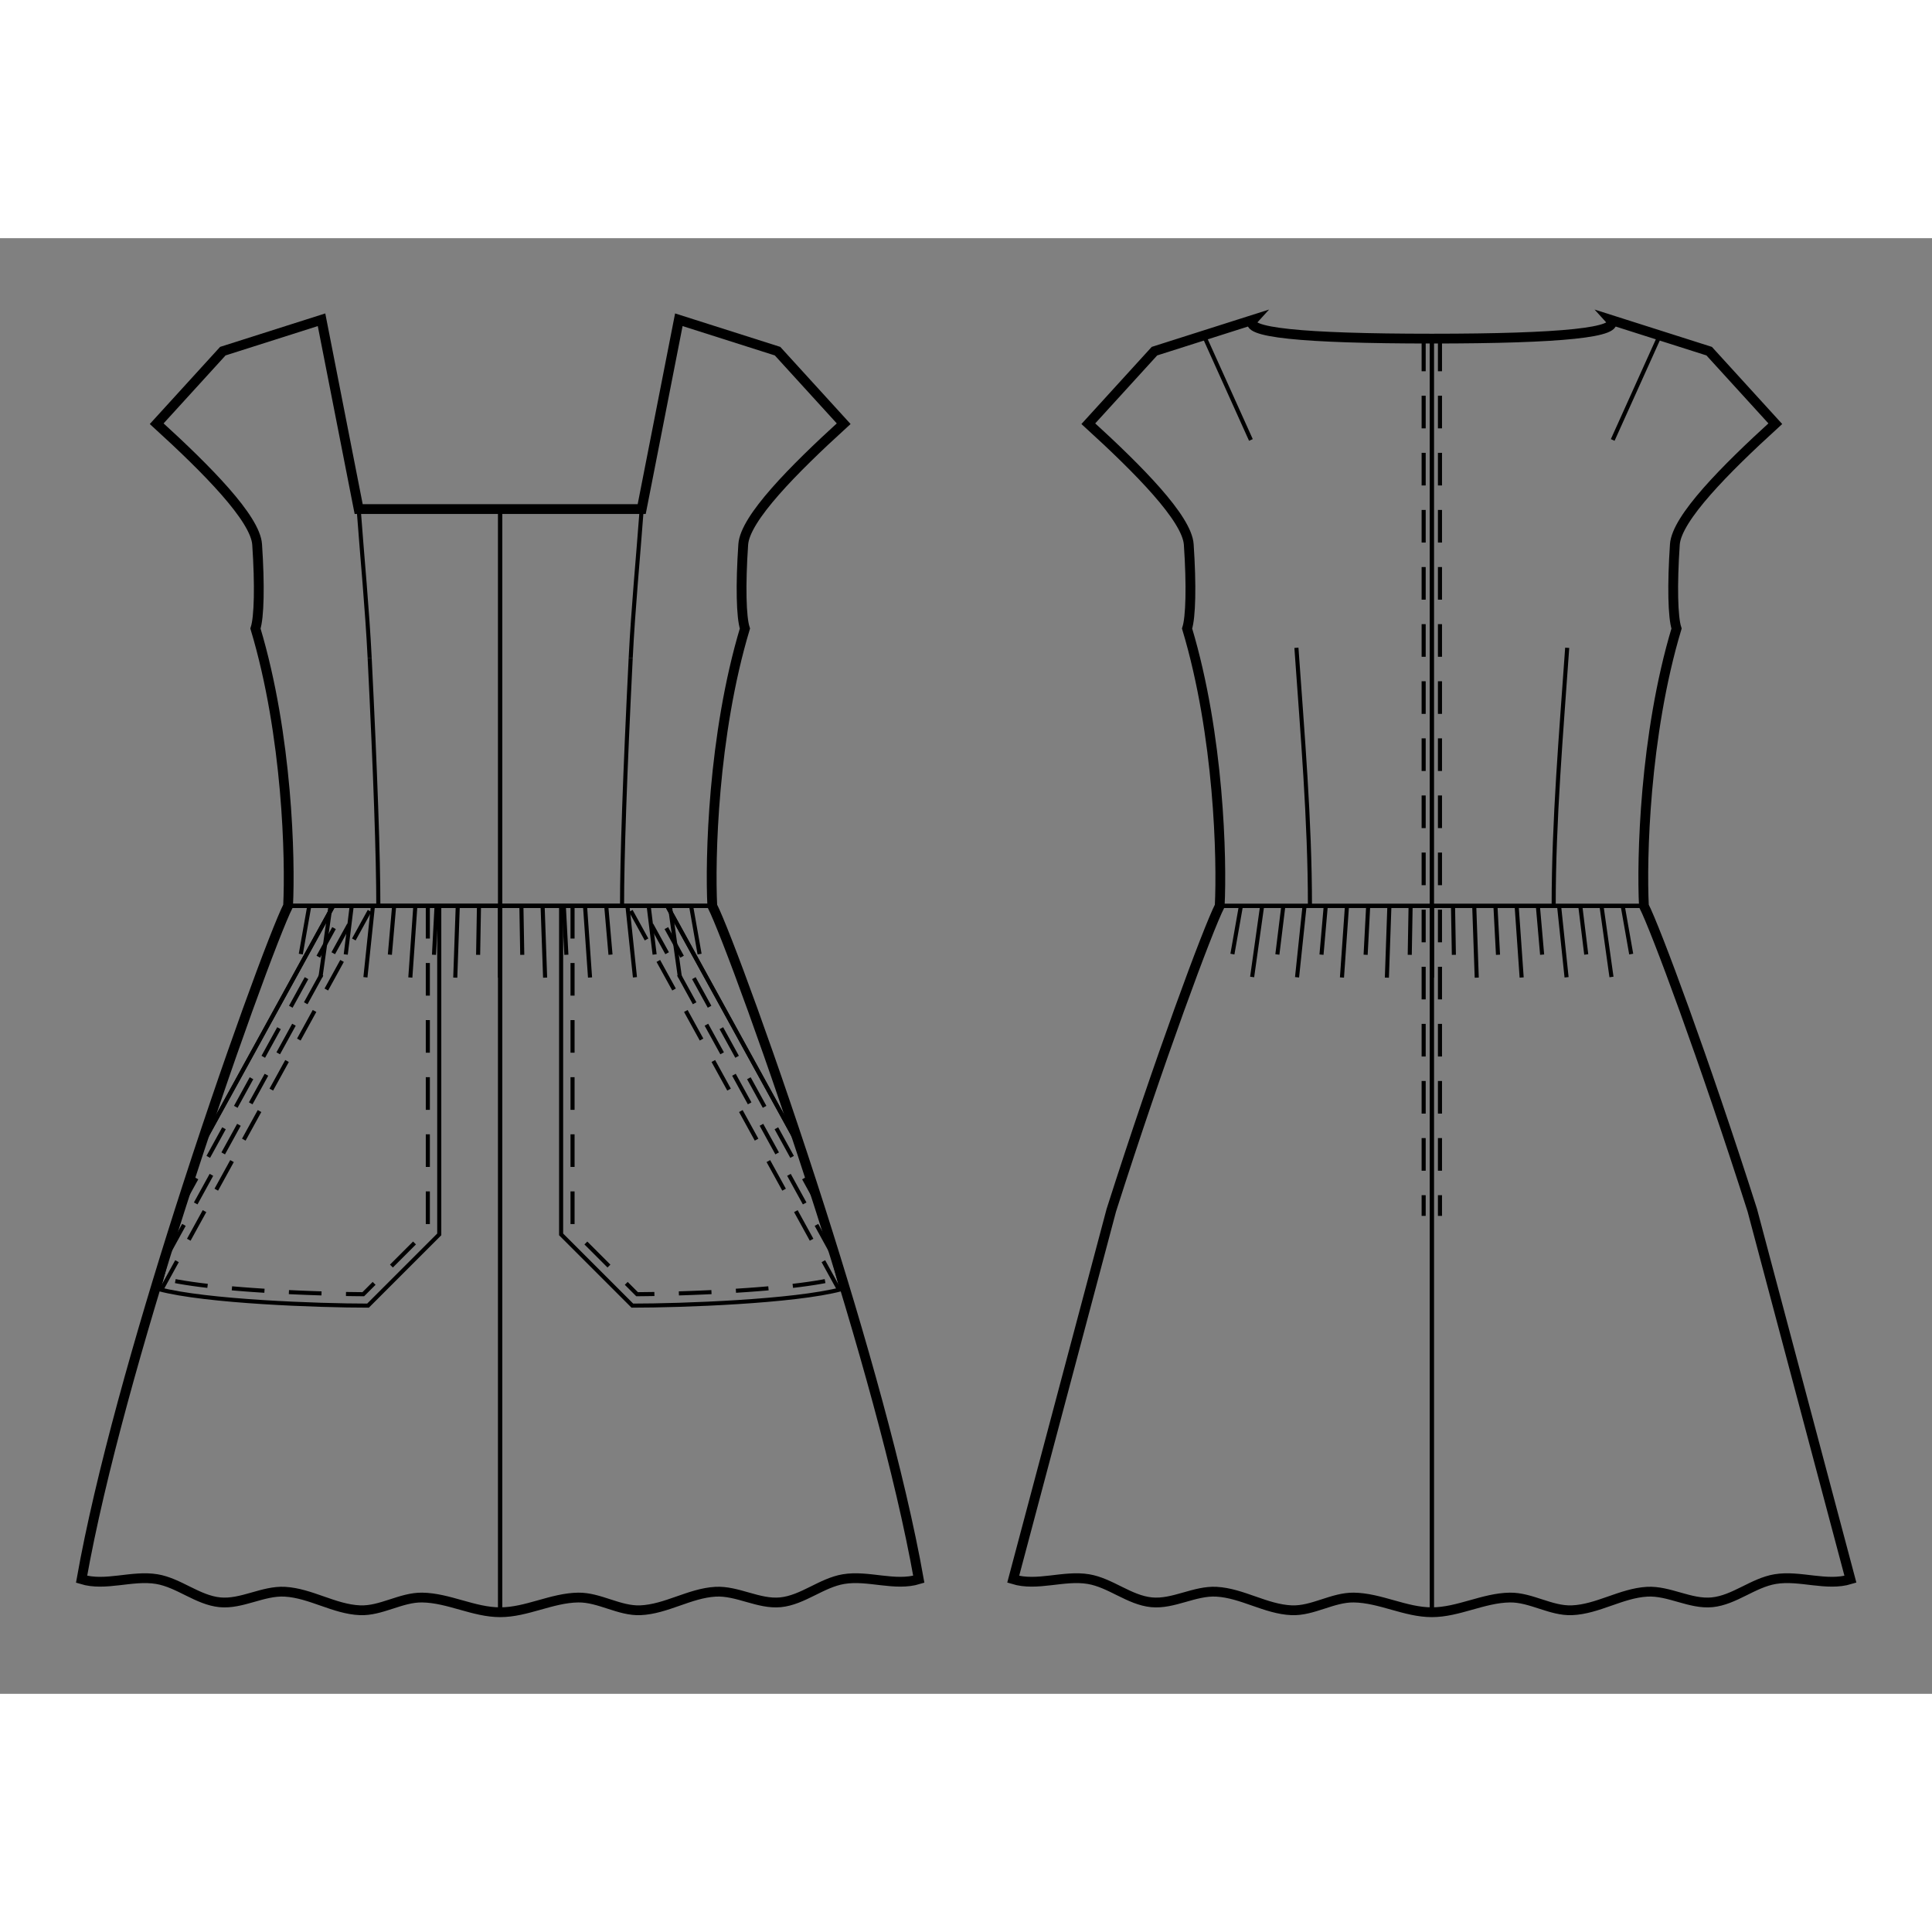 <svg id="mySVG" width="700" height="700" viewBox="-27.314, 13.15, 236.829, 178.437" version="1.1" xmlns="http://www.w3.org/2000/svg" xmlns:xlink="http://www.w3.org/1999/xlink" style="overflow: hidden; position: relative;"><rect x="-27.314" y="13.15" width="236.829" height="178.437" fill="#808080" stroke="none"/><defs><mask id="myMask" x="0" y="0" width="700" height="700" ><rect x="-1000" y="-1000" width="2000" height="2000" fill="white"/><path d="M 148.201 25.463 Q 172.209 25.463 170.101 23.15 L 182.201 27 L 190.306 35.892 C 184.14 41.512 178.213 47.491 177.995 50.693 C 177.653 55.731 177.752 59.636 178.201 61 C 174.263 74.116 173.916 89.301 174.201 95 C 175.633 97.806 181.578 113.781 187.489 132.314 L 199.515 177.541 C 196.576 178.442 193.326 177.019 190.294 177.524 C 187.585 177.976 185.293 180.096 182.56 180.366 C 179.881 180.63 177.275 178.919 174.586 179.072 C 171.434 179.252 168.546 181.21 165.391 181.343 C 162.8 181.453 160.361 179.748 157.768 179.785 C 154.523 179.83 151.446 181.586 148.201 181.586 C 144.955 181.586 141.878 179.83 138.633 179.785 C 136.04 179.748 133.601 181.453 131.01 181.343 C 127.855 181.21 124.967 179.252 121.815 179.072 C 119.126 178.919 116.521 180.63 113.841 180.366 C 111.108 180.096 108.816 177.976 106.107 177.524 C 103.075 177.019 99.825 178.442 96.886 177.541 L 108.912 132.314 C 114.824 113.781 120.768 97.806 122.201 95 C 122.485 89.301 122.138 74.116 118.201 61 C 118.65 59.636 118.749 55.731 118.406 50.693 C 118.188 47.491 112.261 41.512 106.096 35.892 L 114.201 27 L 126.301 23.15 Q 124.192 25.463 148.201 25.463" stroke="black" stroke-width="1.2" fill-opacity="1" fill="black" transform=""/><path d="M 34 181.586 C 30.755 181.586 27.678 179.83 24.433 179.785 C 21.839 179.748 19.401 181.453 16.809 181.343 C 13.655 181.21 10.766 179.252 7.614 179.072 C 4.926 178.919 2.32 180.63 -0.36 180.366 C -3.093 180.096 -5.384 177.976 -8.094 177.524 C -11.125 177.019 -14.376 178.442 -17.314 177.541 C -15.041 164.715 -10.176 147.64 -5.288 132.314 C 0.623 113.781 6.567 97.806 8 95 C 8.285 89.301 7.937 74.116 4 61 C 4.449 59.636 4.548 55.731 4.205 50.693 C 3.988 47.491 -1.94 41.512 -8.105 35.892 L 0 27 L 12.1 23.15 L 16.652 46.354 L 34 46.354 L 51.348 46.354 L 55.9 23.15 L 68 27 L 76.105 35.892 C 69.94 41.512 64.012 47.491 63.795 50.693 C 63.452 55.731 63.551 59.636 64 61 C 60.063 74.116 59.715 89.301 60 95 C 61.433 97.806 67.377 113.781 73.288 132.314 C 78.176 147.64 83.041 164.715 85.314 177.541 C 82.376 178.442 79.125 177.019 76.094 177.524 C 73.384 177.976 71.093 180.096 68.36 180.366 C 65.68 180.63 63.074 178.919 60.386 179.072 C 57.234 179.252 54.345 181.21 51.191 181.343 C 48.599 181.453 46.161 179.748 43.567 179.785 C 40.322 179.83 37.245 181.586 34 181.586" stroke="black" stroke-width="1.2" fill-opacity="1" fill="black" transform=""/></mask></defs><rect x="-1000" y="-1000" width="2000" height="2000" fill="white" mask="url(#myMask)"></rect><path d="M 148.201 25.463 Q 172.209 25.463 170.101 23.15 L 182.201 27 L 190.306 35.892 C 184.14 41.512 178.213 47.491 177.995 50.693 C 177.653 55.731 177.752 59.636 178.201 61 C 174.263 74.116 173.916 89.301 174.201 95 C 175.633 97.806 181.578 113.781 187.489 132.314 L 199.515 177.541 C 196.576 178.442 193.326 177.019 190.294 177.524 C 187.585 177.976 185.293 180.096 182.56 180.366 C 179.881 180.63 177.275 178.919 174.586 179.072 C 171.434 179.252 168.546 181.21 165.391 181.343 C 162.8 181.453 160.361 179.748 157.768 179.785 C 154.523 179.83 151.446 181.586 148.201 181.586 C 144.955 181.586 141.878 179.83 138.633 179.785 C 136.04 179.748 133.601 181.453 131.01 181.343 C 127.855 181.21 124.967 179.252 121.815 179.072 C 119.126 178.919 116.521 180.63 113.841 180.366 C 111.108 180.096 108.816 177.976 106.107 177.524 C 103.075 177.019 99.825 178.442 96.886 177.541 L 108.912 132.314 C 114.824 113.781 120.768 97.806 122.201 95 C 122.485 89.301 122.138 74.116 118.201 61 C 118.65 59.636 118.749 55.731 118.406 50.693 C 118.188 47.491 112.261 41.512 106.096 35.892 L 114.201 27 L 126.301 23.15 Q 124.192 25.463 148.201 25.463" stroke="black" stroke-width="1.2" fill-opacity="0" fill="white" transform=""/><path d="M 122.201 95 L 148.201 95" stroke="#000" stroke-width="0.5" fill-opacity="0" fill="white" transform=""/><path d="M 122.201 95 L 124.801 95 L 123.759 100.909 L 124.801 95 L 127.401 95 L 126.176 103.714 L 127.401 95 L 130.001 95 L 129.269 100.955 L 130.001 95 L 132.601 95 L 131.681 103.752 L 132.601 95 L 135.201 95 L 134.678 100.977 L 135.201 95 L 137.801 95 L 137.187 103.779 L 137.801 95 L 140.401 95 L 140.087 100.992 L 140.401 95 L 143.001 95 L 142.693 103.795 L 143.001 95 L 145.601 95 L 145.496 100.999 L 145.601 95 L 148.201 95 L 148.201 103.8 L 148.201 95" stroke="#000" stroke-width="0.5" fill-opacity="0" fill="white" transform=""/><path d="M 131.604 63.363 C 132.341 73.898 133.262 84.44 133.262 95" stroke="#000" stroke-width="0.5" fill-opacity="0" fill="white" transform=""/><path d="M 120.251 25.075 L 126.025 37.884" stroke="#000" stroke-width="0.5" fill-opacity="0" fill="white" transform=""/><path d="M 148.201 25.463 L 148.201 181.586" stroke="#000" stroke-width="0.5" fill-opacity="0" fill="white" transform=""/><path d="M 149.201 25.463 L 149.201 26.463 L 149.201 27.463 L 149.201 28.463 L 149.201 29.463 L 149.201 30.463 L 149.201 31.463 L 149.201 32.463 L 149.201 33.463 L 149.201 34.463 L 149.201 35.463 L 149.201 36.463 L 149.201 37.463 L 149.201 38.463 L 149.201 39.463 L 149.201 40.463 L 149.201 41.463 L 149.201 42.463 L 149.201 43.463 L 149.201 44.463 L 149.201 45.463 L 149.201 46.463 L 149.201 47.463 L 149.201 48.463 L 149.201 49.463 L 149.201 50.463 L 149.201 51.463 L 149.201 52.463 L 149.201 53.463 L 149.201 54.463 L 149.201 55.463 L 149.201 56.463 L 149.201 57.463 L 149.201 58.463 L 149.201 59.463 L 149.201 60.463 L 149.201 61.463 L 149.201 62.463 L 149.201 63.463 L 149.201 64.463 L 149.201 65.463 L 149.201 66.463 L 149.201 67.463 L 149.201 68.463 L 149.201 69.463 L 149.201 70.463 L 149.201 71.463 L 149.201 72.463 L 149.201 73.463 L 149.201 74.463 L 149.201 75.463 L 149.201 76.463 L 149.201 77.463 L 149.201 78.463 L 149.201 79.463 L 149.201 80.463 L 149.201 81.463 L 149.201 82.463 L 149.201 83.463 L 149.201 84.463 L 149.201 85.463 L 149.201 86.463 L 149.201 87.463 L 149.201 88.463 L 149.201 89.463 L 149.201 90.463 L 149.201 91.463 L 149.201 92.463 L 149.201 93.463 L 149.201 94.463 L 149.201 95.463 L 149.201 96.463 L 149.201 97.463 L 149.201 98.463 L 149.201 99.463 L 149.201 100.463 L 149.201 101.463 L 149.201 102.463 L 149.201 103.463 L 149.201 104.463 L 149.201 105.463 L 149.201 106.463 L 149.201 107.463 L 149.201 108.463 L 149.201 109.463 L 149.201 110.463 L 149.201 111.463 L 149.201 112.463 L 149.201 113.463 L 149.201 114.463 L 149.201 115.463 L 149.201 116.463 L 149.201 117.463 L 149.201 118.463 L 149.201 119.463 L 149.201 120.463 L 149.201 121.463 L 149.201 122.463 L 149.201 123.463 L 149.201 124.463 L 149.201 125.463 L 149.201 126.463 L 149.201 127.463 L 149.201 128.463 L 149.201 129.463 L 149.201 130.463 L 149.201 131.463 L 149.201 132.463 L 149.201 133" stroke-dasharray="4, 3" stroke="#000" stroke-width="0.5" fill-opacity="0" fill="white" transform=""/><path d="M 174.201 95 L 171.601 95 L 172.643 100.909 L 171.601 95 L 169.001 95 L 170.225 103.714 L 169.001 95 L 166.401 95 L 167.132 100.955 L 166.401 95 L 163.801 95 L 164.72 103.752 L 163.801 95 L 161.201 95 L 161.724 100.977 L 161.201 95 L 158.601 95 L 159.214 103.779 L 158.601 95 L 156.001 95 L 156.315 100.992 L 156.001 95 L 153.401 95 L 153.708 103.795 L 153.401 95 L 150.801 95 L 150.905 100.999 L 150.801 95 L 148.201 95 L 148.201 103.8 L 148.201 95" stroke="#000" stroke-width="0.5" fill-opacity="0" fill="white" transform=""/><path d="M 164.797 63.363 C 164.06 73.898 163.139 84.44 163.139 95" stroke="#000" stroke-width="0.5" fill-opacity="0" fill="white" transform=""/><path d="M 176.151 25.075 L 170.376 37.884" stroke="#000" stroke-width="0.5" fill-opacity="0" fill="white" transform=""/><path d="M 148.201 25.463 L 148.201 181.586" stroke="#000" stroke-width="0.5" fill-opacity="0" fill="white" transform=""/><path d="M 147.201 25.463 L 147.201 26.463 L 147.201 27.463 L 147.201 28.463 L 147.201 29.463 L 147.201 30.463 L 147.201 31.463 L 147.201 32.463 L 147.201 33.463 L 147.201 34.463 L 147.201 35.463 L 147.201 36.463 L 147.201 37.463 L 147.201 38.463 L 147.201 39.463 L 147.201 40.463 L 147.201 41.463 L 147.201 42.463 L 147.201 43.463 L 147.201 44.463 L 147.201 45.463 L 147.201 46.463 L 147.201 47.463 L 147.201 48.463 L 147.201 49.463 L 147.201 50.463 L 147.201 51.463 L 147.201 52.463 L 147.201 53.463 L 147.201 54.463 L 147.201 55.463 L 147.201 56.463 L 147.201 57.463 L 147.201 58.463 L 147.201 59.463 L 147.201 60.463 L 147.201 61.463 L 147.201 62.463 L 147.201 63.463 L 147.201 64.463 L 147.201 65.463 L 147.201 66.463 L 147.201 67.463 L 147.201 68.463 L 147.201 69.463 L 147.201 70.463 L 147.201 71.463 L 147.201 72.463 L 147.201 73.463 L 147.201 74.463 L 147.201 75.463 L 147.201 76.463 L 147.201 77.463 L 147.201 78.463 L 147.201 79.463 L 147.201 80.463 L 147.201 81.463 L 147.201 82.463 L 147.201 83.463 L 147.201 84.463 L 147.201 85.463 L 147.201 86.463 L 147.201 87.463 L 147.201 88.463 L 147.201 89.463 L 147.201 90.463 L 147.201 91.463 L 147.201 92.463 L 147.201 93.463 L 147.201 94.463 L 147.201 95.463 L 147.201 96.463 L 147.201 97.463 L 147.201 98.463 L 147.201 99.463 L 147.201 100.463 L 147.201 101.463 L 147.201 102.463 L 147.201 103.463 L 147.201 104.463 L 147.201 105.463 L 147.201 106.463 L 147.201 107.463 L 147.201 108.463 L 147.201 109.463 L 147.201 110.463 L 147.201 111.463 L 147.201 112.463 L 147.201 113.463 L 147.201 114.463 L 147.201 115.463 L 147.201 116.463 L 147.201 117.463 L 147.201 118.463 L 147.201 119.463 L 147.201 120.463 L 147.201 121.463 L 147.201 122.463 L 147.201 123.463 L 147.201 124.463 L 147.201 125.463 L 147.201 126.463 L 147.201 127.463 L 147.201 128.463 L 147.201 129.463 L 147.201 130.463 L 147.201 131.463 L 147.201 132.463 L 147.201 133" stroke-dasharray="4, 3" stroke="#000" stroke-width="0.5" fill-opacity="0" fill="white" transform=""/><path d="M 174.201 95 L 148.201 95" stroke="#000" stroke-width="0.5" fill-opacity="0" fill="white" transform=""/><path d="M 34 181.586 C 30.755 181.586 27.678 179.83 24.433 179.785 C 21.839 179.748 19.401 181.453 16.809 181.343 C 13.655 181.21 10.766 179.252 7.614 179.072 C 4.926 178.919 2.32 180.63 -0.36 180.366 C -3.093 180.096 -5.384 177.976 -8.094 177.524 C -11.125 177.019 -14.376 178.442 -17.314 177.541 C -15.041 164.715 -10.176 147.64 -5.288 132.314 C 0.623 113.781 6.567 97.806 8 95 C 8.285 89.301 7.937 74.116 4 61 C 4.449 59.636 4.548 55.731 4.205 50.693 C 3.988 47.491 -1.94 41.512 -8.105 35.892 L 0 27 L 12.1 23.15 L 16.652 46.354 L 34 46.354 L 51.348 46.354 L 55.9 23.15 L 68 27 L 76.105 35.892 C 69.94 41.512 64.012 47.491 63.795 50.693 C 63.452 55.731 63.551 59.636 64 61 C 60.063 74.116 59.715 89.301 60 95 C 61.433 97.806 67.377 113.781 73.288 132.314 C 78.176 147.64 83.041 164.715 85.314 177.541 C 82.376 178.442 79.125 177.019 76.094 177.524 C 73.384 177.976 71.093 180.096 68.36 180.366 C 65.68 180.63 63.074 178.919 60.386 179.072 C 57.234 179.252 54.345 181.21 51.191 181.343 C 48.599 181.453 46.161 179.748 43.567 179.785 C 40.322 179.83 37.245 181.586 34 181.586" stroke="black" stroke-width="1.2" fill-opacity="0" fill="white" transform=""/><path d="M 12.1 23.15 Q 11.808 23.47 12.017 23.746" stroke="#000" stroke-width="0.5" fill-opacity="0" fill="white" transform=""/><path d="M 34 46.354 L 34 181.586" stroke="#000" stroke-width="0.5" fill-opacity="0" fill="white" transform=""/><path d="M 8 95 L 34 95" stroke="#000" stroke-width="0.5" fill-opacity="0" fill="white" transform=""/><path d="M 8 95 L 34 95" stroke="#000" stroke-width="0.5" fill-opacity="0" fill="white" transform=""/><path d="M 8 95 L 10.6 95 L 9.558 100.909 L 10.6 95 L 13.2 95 L 11.975 103.714 L 13.2 95 L 15.8 95 L 15.069 100.955 L 15.8 95 L 18.4 95 L 17.48 103.752 L 18.4 95 L 21 95 L 20.477 100.977 L 21 95 L 23.6 95 L 22.986 103.779 L 23.6 95 L 26.2 95 L 25.886 100.992 L 26.2 95 L 28.8 95 L 28.493 103.795 L 28.8 95 L 31.4 95 L 31.295 100.999 L 31.4 95 L 34 95 L 34 103.8 L 34 95" stroke="#000" stroke-width="0.5" fill-opacity="0" fill="white" transform=""/><path d="M 26.531 95 L 26.531 135.268 L 17.799 144 C 11.794 144 -2.054 143.519 -7.858 141.976 L -5.288 132.314 C -4.468 129.744 -3.648 127.223 -2.839 124.78 L 13.531 95" stroke="#000" stroke-width="0.5" fill-opacity="0" fill="white" transform=""/><path d="M -2.839 124.78 L 13.531 95" stroke="#000" stroke-width="0.5" fill-opacity="0" fill="white" transform=""/><path d="M 25.131 95 L 25.131 96 L 25.131 97 L 25.131 98 L 25.131 99 L 25.131 100 L 25.131 101 L 25.131 102 L 25.131 103 L 25.131 104 L 25.131 105 L 25.131 106 L 25.131 107 L 25.131 108 L 25.131 109 L 25.131 110 L 25.131 111 L 25.131 112 L 25.131 113 L 25.131 114 L 25.131 115 L 25.131 116 L 25.131 117 L 25.131 118 L 25.131 119 L 25.131 120 L 25.131 121 L 25.131 122 L 25.131 123 L 25.131 124 L 25.131 125 L 25.131 126 L 25.131 127 L 25.131 128 L 25.131 129 L 25.131 130 L 25.131 131 L 25.131 132 L 25.131 133 L 25.131 134 L 25.131 134.688 L 24.424 135.395 L 23.717 136.103 L 23.009 136.81 L 22.302 137.517 L 21.595 138.224 L 20.888 138.931 L 20.181 139.638 L 19.474 140.345 L 18.767 141.052 L 18.06 141.759 L 17.353 142.467 L 17.219 142.6 L 17.07 142.6 L 16.279 142.591 L 15.428 142.58 L 14.522 142.563 L 13.568 142.542 L 12.57 142.515 L 11.57 142.484 L 11.535 142.483 L 10.535 142.447 L 10.468 142.445 L 9.469 142.404 L 9.375 142.401 L 8.376 142.356 L 8.261 142.351 L 7.263 142.301 L 7.133 142.294 L 6.134 142.239 L 5.996 142.231 L 4.997 142.17 L 4.854 142.161 L 3.857 142.094 L 3.716 142.085 L 2.719 142.011 L 2.585 142.001 L 1.588 141.92 L 1.467 141.91 L 0.471 141.821 L 0.369 141.812 L -0.626 141.714 L -0.704 141.706 L -1.698 141.597 L -1.746 141.592 L -2.739 141.472 L -2.751 141.471 L -3.714 141.341 L -4.627 141.204 L -5.486 141.059 L -6.282 140.906 L -7.011 140.753 L -7.498 140.623" stroke-dasharray="4, 3" stroke="#000" stroke-width="0.5" fill-opacity="0" fill="white" transform=""/><path d="M -6.696 137.608 L -0.386 126.129 L 0.096 125.252 L 0.578 124.376 L 1.06 123.5 L 1.541 122.623 L 2.023 121.747 L 2.505 120.871 L 2.986 119.994 L 3.468 119.118 L 3.95 118.242 L 4.432 117.366 L 4.913 116.489 L 5.395 115.613 L 5.877 114.737 L 6.358 113.86 L 6.84 112.984 L 7.322 112.108 L 7.804 111.231 L 8.285 110.355 L 8.767 109.479 L 9.249 108.602 L 9.731 107.726 L 10.212 106.85 L 10.694 105.973 L 11.176 105.097 L 11.657 104.221 L 12.139 103.344 L 12.621 102.468 L 13.103 101.592 L 13.584 100.715 L 14.066 99.839 L 14.548 98.963 L 15.029 98.086 L 15.511 97.21 L 15.984 96.349 L 16.726 95" stroke-dasharray="4, 3" stroke="#000" stroke-width="0.5" fill-opacity="0" fill="white" transform=""/><path d="M -7.544 142.057 L 0.841 126.803 L 1.323 125.927 L 1.805 125.051 L 2.286 124.174 L 2.768 123.298 L 3.25 122.422 L 3.732 121.545 L 4.213 120.669 L 4.695 119.793 L 5.177 118.916 L 5.658 118.04 L 6.14 117.164 L 6.622 116.287 L 7.104 115.411 L 7.585 114.535 L 8.067 113.658 L 8.549 112.782 L 9.03 111.906 L 9.512 111.029 L 9.994 110.153 L 10.476 109.277 L 10.957 108.4 L 11.439 107.524 L 11.921 106.648 L 12.402 105.771 L 12.884 104.895 L 13.366 104.019 L 13.848 103.142 L 14.329 102.266 L 14.811 101.39 L 15.293 100.513 L 15.775 99.637 L 16.256 98.761 L 16.738 97.884 L 17.211 97.023 L 18.324 95" stroke-dasharray="4, 3" stroke="#000" stroke-width="0.5" fill-opacity="0" fill="white" transform=""/><path d="M -5.156 131.9 L -1.612 125.454 L -1.131 124.578 L -0.649 123.702 L -0.167 122.825 L 0.314 121.949 L 0.796 121.073 L 1.278 120.196 L 1.76 119.32 L 2.241 118.444 L 2.723 117.567 L 3.205 116.691 L 3.687 115.815 L 4.168 114.938 L 4.65 114.062 L 5.132 113.186 L 5.613 112.309 L 6.095 111.433 L 6.577 110.557 L 7.059 109.68 L 7.54 108.804 L 8.022 107.928 L 8.504 107.051 L 8.985 106.175 L 9.467 105.299 L 9.949 104.422 L 10.431 103.546 L 10.912 102.67 L 11.394 101.793 L 11.876 100.917 L 12.357 100.041 L 12.839 99.165 L 13.321 98.288 L 13.803 97.412 L 14.284 96.536 L 14.758 95.674 L 15.128 95" stroke-dasharray="4, 3" stroke="#000" stroke-width="0.5" fill-opacity="0" fill="white" transform=""/><path d="M 16.652 46.354 C 17.101 52.436 17.698 58.509 18 64.6" stroke="#000" stroke-width="0.5" fill-opacity="0" fill="white" transform=""/><path d="M 18 64.6 Q 19.062 86 19.062 95" stroke="#000" stroke-width="0.5" fill-opacity="0" fill="white" transform=""/><path d="M 55.9 23.15 Q 56.192 23.47 55.983 23.746" stroke="#000" stroke-width="0.5" fill-opacity="0" fill="white" transform=""/><path d="M 12.1 23.15 Q 11.808 23.47 12.017 23.746" stroke="#000" stroke-width="0.5" fill-opacity="0" fill="white" transform=""/><path d="M 55.9 23.15 Q 56.192 23.47 55.983 23.746" stroke="#000" stroke-width="0.5" fill-opacity="0" fill="white" transform=""/><path d="M 34 46.354 L 34 181.586" stroke="#000" stroke-width="0.5" fill-opacity="0" fill="white" transform=""/><path d="M 60 95 L 34 95" stroke="#000" stroke-width="0.5" fill-opacity="0" fill="white" transform=""/><path d="M 60 95 L 34 95" stroke="#000" stroke-width="0.5" fill-opacity="0" fill="white" transform=""/><path d="M 60 95 L 57.4 95 L 58.442 100.909 L 57.4 95 L 54.8 95 L 56.025 103.714 L 54.8 95 L 52.2 95 L 52.931 100.955 L 52.2 95 L 49.6 95 L 50.52 103.752 L 49.6 95 L 47 95 L 47.523 100.977 L 47 95 L 44.4 95 L 45.014 103.779 L 44.4 95 L 41.8 95 L 42.114 100.992 L 41.8 95 L 39.2 95 L 39.507 103.795 L 39.2 95 L 36.6 95 L 36.705 100.999 L 36.6 95 L 34 95 L 34 103.8 L 34 95" stroke="#000" stroke-width="0.5" fill-opacity="0" fill="white" transform=""/><path d="M 41.469 95 L 41.469 135.268 L 50.201 144 C 56.206 144 70.054 143.519 75.858 141.976 L 73.288 132.314 C 72.468 129.744 71.648 127.223 70.839 124.78 L 54.469 95" stroke="#000" stroke-width="0.5" fill-opacity="0" fill="white" transform=""/><path d="M 70.839 124.78 L 54.469 95" stroke="#000" stroke-width="0.5" fill-opacity="0" fill="white" transform=""/><path d="M 42.869 95 L 42.869 96 L 42.869 97 L 42.869 98 L 42.869 99 L 42.869 100 L 42.869 101 L 42.869 102 L 42.869 103 L 42.869 104 L 42.869 105 L 42.869 106 L 42.869 107 L 42.869 108 L 42.869 109 L 42.869 110 L 42.869 111 L 42.869 112 L 42.869 113 L 42.869 114 L 42.869 115 L 42.869 116 L 42.869 117 L 42.869 118 L 42.869 119 L 42.869 120 L 42.869 121 L 42.869 122 L 42.869 123 L 42.869 124 L 42.869 125 L 42.869 126 L 42.869 127 L 42.869 128 L 42.869 129 L 42.869 130 L 42.869 131 L 42.869 132 L 42.869 133 L 42.869 134 L 42.869 134.688 L 43.576 135.395 L 44.283 136.103 L 44.991 136.81 L 45.698 137.517 L 46.405 138.224 L 47.112 138.931 L 47.819 139.638 L 48.526 140.345 L 49.233 141.052 L 49.94 141.759 L 50.647 142.467 L 50.781 142.6 L 50.93 142.6 L 51.721 142.591 L 52.572 142.58 L 53.478 142.563 L 54.432 142.542 L 55.43 142.515 L 56.43 142.484 L 56.465 142.483 L 57.465 142.447 L 57.532 142.445 L 58.531 142.404 L 58.625 142.401 L 59.624 142.356 L 59.739 142.351 L 60.737 142.301 L 60.867 142.294 L 61.866 142.239 L 62.004 142.231 L 63.003 142.17 L 63.146 142.161 L 64.143 142.094 L 64.284 142.085 L 65.281 142.011 L 65.415 142.001 L 66.412 141.92 L 66.533 141.91 L 67.529 141.821 L 67.631 141.812 L 68.626 141.714 L 68.704 141.706 L 69.698 141.597 L 69.746 141.592 L 70.739 141.472 L 70.751 141.471 L 71.714 141.341 L 72.627 141.204 L 73.486 141.059 L 74.282 140.906 L 75.011 140.753 L 75.498 140.623" stroke-dasharray="4, 3" stroke="#000" stroke-width="0.5" fill-opacity="0" fill="white" transform=""/><path d="M 74.696 137.608 L 68.386 126.129 L 67.904 125.252 L 67.422 124.376 L 66.94 123.5 L 66.459 122.623 L 65.977 121.747 L 65.495 120.871 L 65.014 119.994 L 64.532 119.118 L 64.05 118.242 L 63.568 117.366 L 63.087 116.489 L 62.605 115.613 L 62.123 114.737 L 61.642 113.86 L 61.16 112.984 L 60.678 112.108 L 60.196 111.231 L 59.715 110.355 L 59.233 109.479 L 58.751 108.602 L 58.269 107.726 L 57.788 106.85 L 57.306 105.973 L 56.824 105.097 L 56.343 104.221 L 55.861 103.344 L 55.379 102.468 L 54.897 101.592 L 54.416 100.715 L 53.934 99.839 L 53.452 98.963 L 52.971 98.086 L 52.489 97.21 L 52.016 96.349 L 51.274 95" stroke-dasharray="4, 3" stroke="#000" stroke-width="0.5" fill-opacity="0" fill="white" transform=""/><path d="M 75.544 142.057 L 67.159 126.803 L 66.677 125.927 L 66.195 125.051 L 65.714 124.174 L 65.232 123.298 L 64.75 122.422 L 64.268 121.545 L 63.787 120.669 L 63.305 119.793 L 62.823 118.916 L 62.342 118.04 L 61.86 117.164 L 61.378 116.287 L 60.896 115.411 L 60.415 114.535 L 59.933 113.658 L 59.451 112.782 L 58.97 111.906 L 58.488 111.029 L 58.006 110.153 L 57.524 109.277 L 57.043 108.4 L 56.561 107.524 L 56.079 106.648 L 55.598 105.771 L 55.116 104.895 L 54.634 104.019 L 54.152 103.142 L 53.671 102.266 L 53.189 101.39 L 52.707 100.513 L 52.225 99.637 L 51.744 98.761 L 51.262 97.884 L 50.789 97.023 L 49.676 95" stroke-dasharray="4, 3" stroke="#000" stroke-width="0.5" fill-opacity="0" fill="white" transform=""/><path d="M 73.156 131.9 L 69.612 125.454 L 69.131 124.578 L 68.649 123.702 L 68.167 122.825 L 67.686 121.949 L 67.204 121.073 L 66.722 120.196 L 66.24 119.32 L 65.759 118.444 L 65.277 117.567 L 64.795 116.691 L 64.313 115.815 L 63.832 114.938 L 63.35 114.062 L 62.868 113.186 L 62.387 112.309 L 61.905 111.433 L 61.423 110.557 L 60.941 109.68 L 60.46 108.804 L 59.978 107.928 L 59.496 107.051 L 59.015 106.175 L 58.533 105.299 L 58.051 104.422 L 57.569 103.546 L 57.088 102.67 L 56.606 101.793 L 56.124 100.917 L 55.643 100.041 L 55.161 99.165 L 54.679 98.288 L 54.197 97.412 L 53.716 96.536 L 53.242 95.674 L 52.872 95" stroke-dasharray="4, 3" stroke="#000" stroke-width="0.5" fill-opacity="0" fill="white" transform=""/><path d="M 51.348 46.354 C 50.899 52.436 50.302 58.509 50 64.6" stroke="#000" stroke-width="0.5" fill-opacity="0" fill="white" transform=""/><path d="M 50 64.6 Q 48.938 86 48.938 95" stroke="#000" stroke-width="0.5" fill-opacity="0" fill="white" transform=""/></svg>